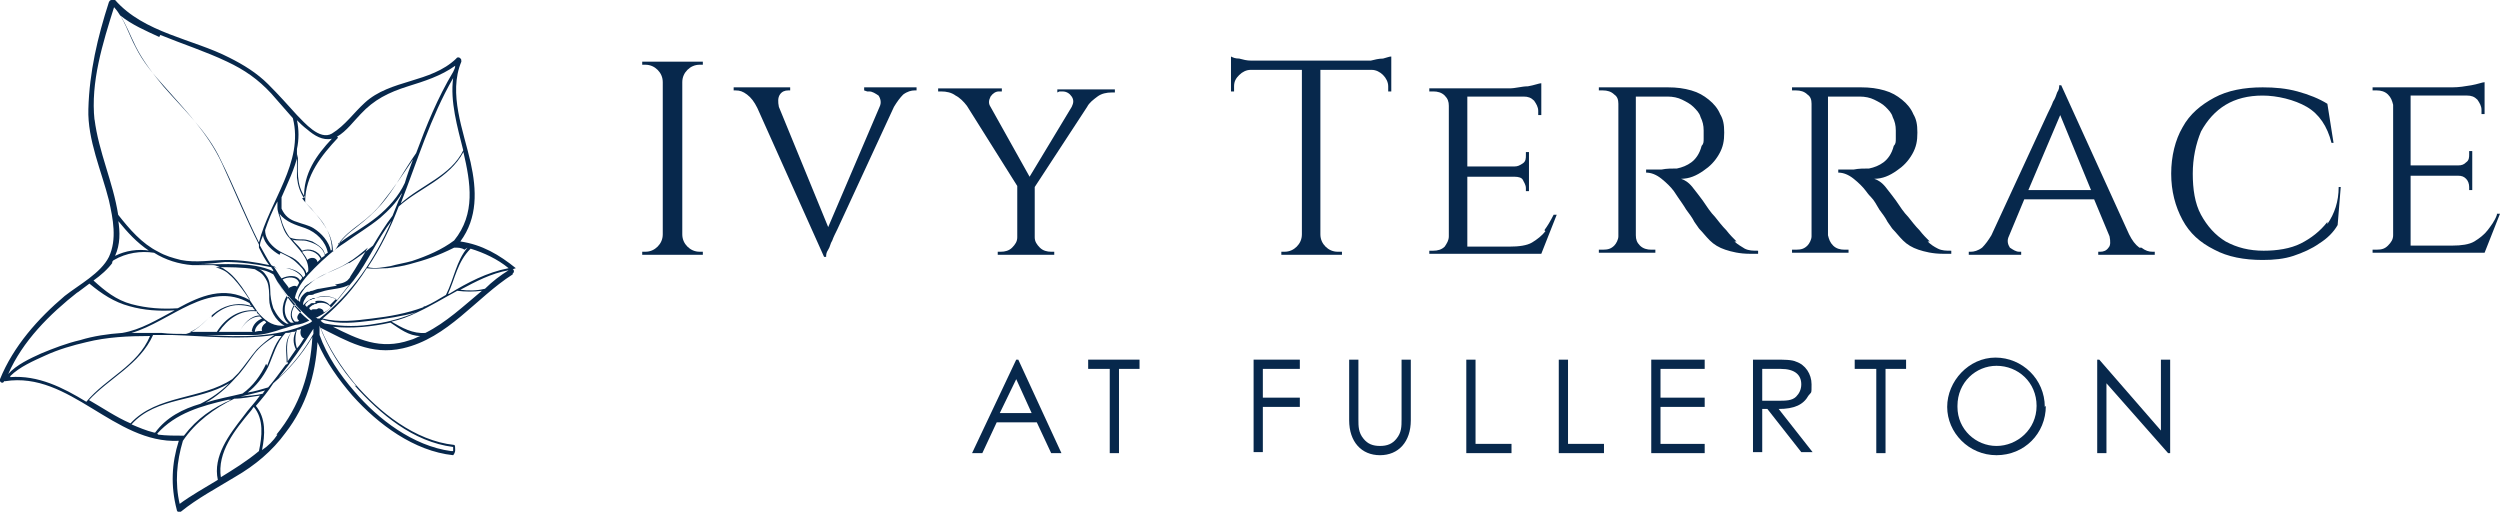 <?xml version="1.0" encoding="UTF-8"?>
<svg id="Layer_1" xmlns="http://www.w3.org/2000/svg" version="1.1" viewBox="0 0 243.3 49.8">
  <!-- Generator: Adobe Illustrator 29.1.0, SVG Export Plug-In . SVG Version: 2.1.0 Build 142)  -->
  <defs>
    <style>
      .st0 {
        fill: #07284c;
      }
    </style>
  </defs>
  <path class="st0" d="M50.2,26.1c-1.6-1.3-3.3-2.3-5.4-2.6,1.7-2.3,1.6-5,1-7.7-.7-3.1-2.2-6.7-.9-9.8,0-.1,0-.3-.1-.3,0-.1-.3-.2-.4,0-2.5,2.4-6.4,2-8.9,4.3-1.1,1-1.9,2.2-3.2,3-1.2.7-2.7-1.1-3.4-1.8-.9-1-1.8-2-2.8-3-1.1-1.1-2.4-1.9-3.8-2.6C18.8,3.8,14,3.2,11.2,0c0-.1-.2,0-.3,0-.1,0-.2,0-.3.2-1.1,3.4-1.9,6.8-2,10.4-.1,3,1.3,6.1,2,8.9.4,1.8.8,3.8,0,5.5-.8,1.6-2.9,2.7-4.3,3.8C3.7,31,1.3,33.7,0,36.9c-.1.3.3.5.4.2H.5c6.3-1,10.6,6.1,16.9,5.8-.7,2.2-.8,4.4-.2,6.7,0,0,0,.1.1.2,0,0,.2.1.3,0,1.6-1.3,3.5-2.3,5.3-3.4,1.9-1.1,3.6-2.5,4.9-4.3,2-2.6,2.9-5.6,3.1-8.8.8,1.9,2.1,3.7,3.4,5.2,2.5,2.8,6,5.4,9.8,5.8,0,0,.2-.2.2-.5,0-.2,0-.5-.1-.5-3.8-.4-7.3-3.2-9.7-6-1.3-1.6-2.5-3.4-3.3-5.4,2.6,1.3,4.9,2.7,8,2,4.4-1,7.1-4.9,10.7-7.2,0,0,0,0,0-.1.1,0,.2-.3,0-.4ZM45.5,24.1c-1.1,1.3-1.3,3-2.1,4.6h0c-.7.4-1.3.8-2,1.1,0,0-.2,0-.2.1,0,0,0,0,0,0-1.6.6-3.3.9-5,1.1-1.6.2-3.2.4-4.8,0,1.7-1.4,3.1-3,4.3-4.9.7.1,1.4,0,2,0,.8-.1,1.5-.2,2.2-.4,1.5-.4,2.7-.8,4.3-1.6,0,0,0,0,0,0,0,0,0,0,0,0,.4,0,.7,0,1,.2ZM44.2,23.4c-1.2.9-2.6,1.5-4.1,2-.7.2-1.4.3-2.1.5-.7.1-1.5.3-2.2.1,1.2-1.8,2.2-3.8,3-5.9,2-1.8,4.9-2.7,6.3-5.3.7,3,1.2,6-.9,8.6ZM31.2,30.5h0s0,0,0,0t0,0h0ZM30.8,30.1c0,0-.2,0-.3,0,0,0-.2,0-.2.1,0,0,0,0,0,0,0,0-.2-.1-.2-.2,0,0,0,0,0,0,0,0,0,0,0,0,0-.1.2-.2.3-.3,0,0,.1,0,.2-.1,0,0,.2,0,.3-.1.5-.1,1,0,1.3.4-.2.2-.4.4-.7.5,0-.3-.3-.4-.5-.4ZM30.7,29.5c0,0-.2,0-.3,0,0,0-.2,0-.2.1,0,0-.2.1-.3.2,0,0,0,0,0,.1,0,0-.1-.1-.2-.2,0-.1.1-.2.2-.3s.2-.2.3-.2c0,0,.1,0,.2-.1,0,0,.2,0,.3-.1.7-.3,1.5-.2,2,.1,0,0,0,0,0,0-.2.2-.4.4-.6.6-.3-.4-.9-.5-1.4-.4ZM30.6,29c0,0-.2,0-.3.1,0,0-.1,0-.2.1,0,0-.2.1-.3.2-.1.1-.2.2-.3.3,0,0,0,0,0-.1,0-.3.2-.5.3-.7,0,0,.2-.2.3-.2,0,0,.1,0,.2,0,0,0,.2,0,.3-.1.3-.1.7-.2,1-.3.8-.2,1.7-.2,2.4-.6-.4.5-.8,1-1.2,1.5,0,0,0,0,0,0,0,0,0,0,0,0-.5-.4-1.4-.4-2.1-.2ZM32.8,27.8c-.6.1-1.1.2-1.7.3-.2,0-.4.1-.7.2,0,0-.2,0-.3.1,0,0,0,0-.2,0,0,0-.2.1-.3.2-.2.2-.4.4-.4.8,0,0-.1-.1-.2-.2,0-.5.3-.9.6-1.2,0-.1.2-.2.3-.3,0,0,0,0,0,0,0,0,.2-.1.3-.2.6-.4,1.2-.7,1.8-1,.6-.3,1.2-.5,1.8-.9.7-.4,1.4-1,2-1.5-.6,1-1.1,1.9-1.7,2.8,0,.1-.2.3-.3.4h0c-.4.3-.8.3-1.2.4ZM33.9,25.6c-.7.4-1.4.7-2.1,1-.5.2-1,.5-1.4.8-.2.2-.5.4-.7.6-.3.4-.6.8-.7,1.3,0-.1-.2-.2-.3-.3.2-1.1,1.1-2.1,1.9-2.9.9-.9,1.9-1.8,3-2.5,1.1-.8,2.3-1.5,3.4-2.4.8-.7,1.6-1.5,2.1-2.4,0,.2-.2.5-.3.7-.2.5-.4,1-.6,1.5-.7.9-1.3,1.9-1.9,2.9h0c-.7.6-1.5,1.2-2.3,1.7ZM28.1,28c-.2-.3-.4-.5-.6-.8.5-.3,1.4-.3,1.6.3h0c0,.1-.1.2-.2.4-.2-.2-.6,0-.9.2ZM28.7,28.7s0,0,0,0h0s0,0,0,0ZM28.5,28.6h0ZM29,31.3c-.1,0-.2,0-.3,0,0,0,0,0,0,0h0c-.5-.5-.3-1.1,0-1.6,0,0,0,0,0,0,.2.2.4.4.6.6,0,0,0,0,0,0-.2.2-.6.6-.2.9ZM28.6,29.7c-.3.5-.5,1.2,0,1.7,0,0-.2,0-.3,0t0,0c-.8-.6-.7-1.8-.2-2.6.2.3.4.5.7.8,0,0,0,0,0,0ZM28.1,31.5c0,0-.2,0-.2,0h0c-.6-.3-1-.9-1.3-1.5-.2-.6-.3-1.2-.3-1.8,0-.5-.1-1-.4-1.4-.2-.3-.4-.5-.7-.6.5.1.9.2,1.4.5,0,0,0,0,0,0,.4.7.8,1.4,1.3,2.1-.5.8-.6,2.1.2,2.7ZM25.6,32.2c-.3,0-.5,0-.8.1,0-.5.5-.9.9-1.1h0c0,0,.2.1.2.2-.3.2-.5.5-.4.8ZM24.6,32.3c0,0,0,0-.2,0-.4,0-.7,0-1.1,0,.4-.8,1.1-1.5,2-1.5,0,0,.1.1.2.2,0,0,0,0,0,0-.5.2-.9.6-1,1.2h0ZM20.6,30.9c.5-.5,1.1-.9,1.8-1.1.7-.2,1.5-.1,2.2.1h0c0,.1.2.2.2.3-1.6-.1-2.9.8-3.7,2.1h0c-.8,0-1.6,0-2.4,0h0c0,0-.2,0-.2,0,.8-.3,1.4-1,2.1-1.6ZM18.2,32.5c-.8,0-1.7,0-2.5-.1-1,0-2,0-2.9,0,3.8-1.1,7.5-5.2,11.5-2.9,0,0,0,0,0,0,0,.1.1.2.2.3-1.1-.4-2.4-.2-3.4.5-1,.7-1.8,1.9-3,2.2ZM25,30.4c0,.1.2.2.3.3-.9,0-1.6.8-2,1.6h0c-.6,0-1.1,0-1.7,0s-.2,0-.3,0c.8-1.2,2.1-2.2,3.7-2ZM25.1,30.4s0,0,0,0c-.4-.6-.8-1.2-1.2-1.8-.5-.7-1-1.4-1.6-1.9-.4-.4-.8-.5-1.3-.7,1.3,0,2.6,0,3.8.2.2.1.3.2.5.3.3.2.5.5.7.9.2.5.2,1.2.2,1.7,0,1,.6,2.1,1.5,2.6,0,0-.2,0-.3,0,0,0,0,0,0,0-1,0-1.7-.6-2.3-1.3ZM19.5,25.7c-.1,0-.2,0-.3,0,.9,0,1.8-.1,2.7-.2,1.5,0,3,.2,4.5.5,0,.1.2.2.2.4-2.2-1-4.7-.6-7.1-.7ZM29.4,19.3c.3.4.6.7.9,1,.3.4.7.8,1,1.2.6.8,1,1.8,1,2.8h0c0,0,0,0-.1.1-.2-.9-.9-1.7-1.7-2.2-.5-.3-1.1-.4-1.6-.6-.7-.2-1.2-.6-1.5-1.3t0,0c0-.4,0-.7,0-1.1.6-1.4,1.3-2.8,1.6-4.2,0,1.5-.2,3,.7,4.2ZM29.4,24.4s0,0,0,0c-.2-.3-.5-.6-.8-.9,0,0,0-.1-.2-.2.5.2,1.1,0,1.6.2.7.2,1.5.6,1.6,1.4,0,0-.2.1-.3.2-.3-.7-1.2-1-1.9-.7ZM31.2,25.2c0,0-.2.2-.3.3-.1-.5-.7-.5-1-.2-.1-.3-.3-.5-.5-.8h0c.6-.3,1.5,0,1.8.7ZM30.4,23.5c-.3-.1-.6-.2-.9-.2-.4,0-.9,0-1.3-.2h0c-.3-.4-.5-.8-.7-1.3-.1-.3-.2-.7-.3-1,.6.8,1.6,1.1,2.5,1.4,1.1.4,2,1.3,2.2,2.4,0,0-.2.1-.3.2,0-.6-.7-1-1.2-1.3ZM27.3,21.4c.2.7.4,1.3.9,1.8.8,1,1.9,1.9,1.8,3.2h0c0,0-.1.1-.2.2,0-.3-.3-.6-.5-.8-.3-.4-.7-.7-1.2-.9-.6-.3-1.1-.5-1.6-1-.4-.4-.7-.9-.7-1.5.3-.9.7-1.9,1.2-2.8,0,.2,0,.4,0,.6,0,.4.2.8.3,1.2ZM27.3,24.6c.6.3,1.1.5,1.6,1,.3.3.8.7.8,1.2t0,0c0,0-.1.1-.2.2-.2-.4-.7-.7-1.1-.8-.2-.1-.5-.1-.8-.1-.2,0-.4,0-.6,0-.2,0-.4-.2-.6-.3-.4-.6-.7-1.2-1.1-1.9,0-.4.2-.7.3-1,.1.8.9,1.5,1.6,1.9ZM26.6,25.9c.1,0,.2.1.3.2.2,0,.5,0,.8,0,.6,0,1.4.4,1.7.9,0,.1-.1.2-.2.3-.3-.6-1.2-.5-1.8-.2-.3-.4-.5-.8-.8-1.2ZM32.9,23.8c.5-.8,1.3-1.4,2.1-2,.8-.6,1.6-1.3,2.2-2.1,1.2-1.5,2-2.7,3-4.2-.3.8-.6,1.6-.8,2.3-.6,1.3-1.6,2.4-2.7,3.3-1.1.9-2.4,1.6-3.6,2.5,0,0-.1,0-.2.1ZM45.1,14.6c-1.2,2.5-4.1,3.4-6.1,5.2,1.6-4.1,2.9-8.4,5.1-12.2-.3,2.3.4,4.7,1,7.1ZM32.8,13.3c.9-.5,1.7-1.6,2.3-2.2,1.3-1.4,2.7-2.1,4.6-2.7,1.6-.5,3.2-1,4.6-2,0,.2-.1.4-.2.6-1.5,2.5-2.6,5.2-3.6,7.9-1.2,1.7-2.1,3.5-3.4,5-.7.8-1.5,1.5-2.4,2.2-.8.6-1.5,1.2-2,2.1h0c-.1.1-.2.2-.3.3,0-1.9-1.3-3.3-2.5-4.6,0,0-.2-.2-.2-.3h0c0-2.5,1.6-4.5,3.2-6.2ZM28.9,14.5c.2-.9.2-1.9,0-2.8.3.3.6.6,1,.9.7.6,1.5,1.1,2.4.9-1.5,1.6-2.8,3.4-2.7,5.8-.4-.6-.6-1.2-.7-2,0-.9,0-1.8,0-2.8ZM15.6,3.4c2.2.9,4.4,1.6,6.5,2.6,1.7.8,3,1.7,4.3,3.1.7.8,1.4,1.6,2.1,2.4,1.1,4.3-2.3,8.1-3.3,12.1-1.3-2.6-2.4-5.4-3.7-8-1.3-2.8-3.6-4.9-5.6-7.2-1-1.2-2-2.5-2.7-3.9-.5-1-.9-2.1-1.5-3,1.1.9,2.5,1.5,3.8,2.1ZM9.2,11.7c-.4-3.7.8-7.5,1.9-11,1,1.1,1.4,2.6,2.1,3.9.7,1.4,1.7,2.6,2.7,3.7,2.1,2.4,4.3,4.6,5.7,7.6,1.2,2.6,2.3,5.3,3.6,7.9h0c0,0,0,.1,0,.1,0,0,0,.1,0,.2.3.6.6,1.2,1,1.7-1.4-.3-2.7-.5-4.1-.5-1.5,0-3,.3-4.5,0-.8-.2-1.5-.4-2.2-.8-1.6-.8-2.8-2.2-3.9-3.6,0,0,0,0,0,0-.5-3.2-1.9-6.1-2.3-9.3ZM11.5,21.5c.9,1.1,1.8,2.1,3,2.9,0,0,0,0,.1,0-1.2-.2-2.4,0-3.4.5.5-1.1.5-2.3.3-3.5ZM10.9,25.6c0,0,0-.2.2-.3,1.2-.7,2.6-.9,3.9-.7,1.1.7,2.4,1.1,3.7,1.2.7,0,1.3,0,2,0,.3,0,.7.2,1,.3.3.2.6.4.9.7.7.7,1.2,1.5,1.7,2.3,0,0,0,0,0,.1-2.5-1.4-4.8-.4-7,.8,0,0,0,0,0,0-1.5.1-3,0-4.5-.4-1.5-.4-2.6-1.3-3.7-2.3.7-.5,1.4-1.1,1.9-1.8ZM7.5,28.5c.4-.3.8-.6,1.2-.9,1.2,1,2.4,1.8,3.9,2.2,1.4.4,2.9.5,4.4.4-1.7.9-3.3,1.9-5.1,2.2-1.4.1-2.8.3-4.1.7-1.3.3-2.6.8-3.8,1.3-1.1.5-2.4,1.1-3.2,2,1.4-3.2,4-5.8,6.8-8ZM1,36.6c.9-.9,2.3-1.5,3.4-2,1.3-.6,2.7-1,4-1.3,2-.5,4.1-.6,6.2-.6-1.2,2.9-4.3,4.1-6.2,6.4-2.3-1.4-4.7-2.6-7.4-2.4ZM8.6,39c2-2.2,5-3.5,6.3-6.4.6,0,1.2,0,1.8,0,3.3.1,6.7.5,10,0-.6.4-1.2.9-1.7,1.4-.6.7-1.2,1.6-1.8,2.3-.2.2-.4.4-.6.6,0,0,0,0,0,0-3,2-7.3,1.5-9.9,4.3-1.4-.6-2.7-1.5-4.1-2.3ZM29.6,32.9h0c-.2.3-.4.7-.7,1-.2-.6-.2-1.2,0-1.8.1,0,.3,0,.4-.1-.1.3-.1.7.2.9ZM29.5,32s0,0,0,0h0s0,0,0,0c0,0,0,0,0,0,0,0,0,0,0,0ZM28.8,34c-.3.4-.6.9-.9,1.3,0-1.1-.3-2.1.5-3,.2,0,.3,0,.4-.1-.3.6-.3,1.2,0,1.8ZM27.8,35.5c-.6.8-1.1,1.5-1.7,2.2,0,0,0,0,0,0-.7.2-1.3.4-2,.5.8-.6,1.5-1.5,2-2.5.5-1.1.8-2.4,1.7-3.3.2,0,.4,0,.6-.1-.7.9-.4,2-.4,3.1ZM25.8,38c0,0-.2.2-.2.3-.7.2-1.5.2-2.2.3h0c.8-.2,1.7-.4,2.4-.6ZM25.9,35.4c-.5,1.1-1.3,2.2-2.3,2.9-1.2.3-2.4.5-3.6.9,1.1-.6,2.1-1.5,2.9-2.4.7-.7,1.2-1.5,1.8-2.3.6-.8,1.3-1.3,2.1-1.8.2,0,.4,0,.6,0-.7.8-1,1.9-1.4,2.9ZM15,42.1c-.8-.2-1.5-.5-2.2-.8,2.4-2.7,6.5-2.2,9.5-4-.8.8-1.8,1.5-2.8,2-1.7.5-3.3,1.3-4.4,2.8,0,0,0,0,0,0ZM15.3,42.2c1.8-2,4.3-2.7,6.9-3.3.1,0,.2,0,.3,0-1.8.8-3.3,1.8-4.6,3.5,0,0,0,0,0,0-.9,0-1.7,0-2.5-.1ZM17.5,49.1c-.5-2.1-.3-4.2.3-6.2,1.2-1.8,3.1-3.2,5-4.1.8,0,1.7-.2,2.5-.3-.5.7-1.1,1.3-1.6,2-1.4,1.8-3,3.9-2.5,6.2-1.3.8-2.6,1.5-3.8,2.4ZM21.5,46.5c-.4-2.5,1.4-4.7,2.9-6.5.1-.1.2-.3.3-.4,1,1.2.8,2.9.5,4.3-1.2,1-2.5,1.8-3.8,2.6ZM27,42.3c-.4.6-.9,1.1-1.5,1.5.3-1.5.4-3.1-.6-4.3.6-.7,1.2-1.4,1.7-2.2,1.5-1.3,2.8-2.8,3.8-4.5-.2,3.5-1.2,6.7-3.5,9.5ZM30.5,32.1c0,.1,0,.3,0,.4-.9,1.6-2.1,3.1-3.4,4.3,1.2-1.5,2.4-3.2,3.4-4.8,0,0,0,0,0,0h0ZM29.6,31.9s0,0,0,0h0s0,0,0,0ZM29.8,31.8s0,0,0,0c0,0,0,0,0,0t0,0s0,0,0,0ZM30.5,31.2c0,0-.2.1-.3.2,0,0,0,0-.2.1-3.2,1.4-6.6,1.3-10,1.1.6,0,1.1,0,1.7,0,1,0,2,0,3,0,1,0,1.9-.3,2.8-.6.4-.1.9-.3,1.3-.4.4,0,.9-.2,1.3-.4,0,0,0,0,0,0,0,0,0,0,0,0h0s0,0,0,0c-1.4-1.1-2.5-2.7-3.4-4.3,0,0,0,0,0,0,.9,1.5,2,2.8,3.3,4,.1.1.3.2.4.4,0,0,0,0,.1.1,0,0,0,0,0,0ZM29.3,30.4h0s0,0,0,0h0ZM29.5,30.5s0,0,0,0c0,0,0,0,0,0t0,0ZM29.7,30.7s0,0,0,0h0s0,0,0,0ZM30.9,31c0,0-.1-.1-.2-.1t0,0s0,0,0,0c0,0,.2,0,.3-.1.6-.3,1.2-.8,1.6-1.3.6-.7,1.2-1.5,1.8-2.2,1.4-1.8,2.3-4,3.7-5.8-1.6,3.7-3.8,7-7,9.5,0,0,0,0-.1,0,0,0,0,0,0,0ZM34.5,37.5c2.5,2.8,5.7,5.5,9.6,6,0,0,0,0,0,.2,0,0,0,.2,0,.2,0,0,0,0-.2,0-3.7-.5-7.1-3.1-9.4-5.8-1.4-1.6-2.7-3.5-3.4-5.5,0-.3,0-.6,0-.9.8,2.2,2.1,4.2,3.6,5.9ZM31.2,31.2c0,0,0,0,.2-.1,1.5.5,3.2.3,4.8.1,1.4-.2,2.9-.4,4.3-.8-1.2.5-2.5.9-3.9,1.1-1.6.3-3.3.3-4.9,0-.1,0-.3-.1-.4-.2ZM39.9,33.1c-2.9,1-5.1-.1-7.5-1.3,1.8.2,3.8,0,5.6-.4.9.6,1.8,1.3,2.9,1.3-.3.1-.6.3-1,.4ZM41.4,32.4c-1.2.1-2.3-.5-3.3-1.1.9-.2,1.7-.5,2.5-.9,1.3-.6,2.6-1.4,3.9-2.1.8.1,1.6.1,2.4,0-1.8,1.5-3.5,3.1-5.5,4.1ZM47.2,28.1c-.8.2-1.6.2-2.4.1,1.5-.8,3-1.6,4.7-1.9-.8.5-1.6,1.1-2.3,1.8ZM43.6,28.6c.7-1.5.9-3.1,2.2-4.4,1.3.4,2.6,1,3.7,1.9-2.1.4-4,1.4-5.8,2.5Z"/>
  <g>
    <g>
      <path class="st0" d="M66.2,6h-3.7v.3h.3c.5,0,.9.2,1.2.5s.5.7.5,1.2v14.8c0,.5-.2.9-.5,1.2s-.7.5-1.2.5h-.3v.3h5.9v-.3h-.3c-.5,0-.9-.2-1.2-.5-.3-.3-.5-.7-.5-1.2V8c0-.5.2-.9.5-1.2.3-.3.7-.5,1.2-.5h.3v-.3h-2.1Z"/>
      <path class="st0" d="M84.4,8.9h.2c.3,0,.6.2.9.4.2.3.3.7.1,1.1l-5,11.7-4.8-11.7c-.1-.5-.1-.9.1-1.2.2-.3.5-.4.8-.4h.2v-.3h-5.5v.3h.2c.4,0,.7.1,1.1.4.4.3.7.7,1,1.3h0l6.5,14.5h.2c0-.2,0-.4.2-.7s.2-.6.4-.9c.1-.3.3-.7.5-1.1l5.5-11.9c.3-.5.6-.9.9-1.2.4-.3.8-.4,1.1-.4h.2v-.3h-5.1v.3h0Z"/>
      <path class="st0" d="M103.1,8.9h.3c.4,0,.7.2.9.5s.2.6,0,1l-4.1,6.8-3.8-6.8h0c-.2-.3-.2-.6,0-1,.2-.3.5-.5.8-.5h.3v-.3h-6.2v.3h.3c.5,0,1,.1,1.4.4.4.2.8.6,1.1,1h0l4.9,7.8v5c0,.4-.2.7-.5,1-.3.3-.7.4-1.1.4h-.3v.3h5.5v-.3h-.3c-.4,0-.8-.1-1.1-.4s-.5-.6-.5-1v-4.9l5.1-7.8h0c.2-.4.6-.7,1-1,.4-.3.9-.4,1.4-.4h.3v-.3h-5.6v.3Z"/>
      <path class="st0" d="M133.2,5.9c-.4,0-.8,0-1.2,0h-9c-.4,0-.8,0-1.2,0-.5,0-.8-.1-1.2-.2-.4,0-.6-.1-.8-.2v1.2h0v2.2h.3v-.5c0-.5.2-.8.5-1.1.3-.3.7-.5,1.1-.5h5v16c0,.5-.2.9-.5,1.2s-.7.5-1.2.5h-.3v.3h5.9v-.3h-.4c-.5,0-.9-.2-1.2-.5-.3-.3-.5-.7-.5-1.2V6.8h5c.4,0,.8.2,1.1.5s.5.7.5,1.1v.5h.3s0-2.1,0-2.1h0v-1.3c-.2,0-.4.1-.8.2-.4,0-.8.1-1.2.2Z"/>
      <path class="st0" d="M150.4,22.5c-.3.4-.8.8-1.3,1.1-.5.3-1.3.4-2.2.4h-4.1v-6.8h4.6c.4,0,.7.1.8.3s.3.5.3.8v.3h.3v-1.5h0v-.8h0v-1.5h-.3v.3c0,.3,0,.6-.3.8s-.5.3-.8.3h-4.6v-6.8h5.5c.4,0,.7.1,1,.4.2.3.4.6.4,1v.4h.3v-1.8h0v-1.3c-.2,0-.7.2-1.3.3-.6,0-1.2.2-1.8.2h-7.8v.3h.4c.4,0,.8.1,1.1.4s.4.6.4,1v12.7c0,.4-.2.7-.4,1-.3.3-.7.4-1.1.4h-.4v.3h10.9l1.5-3.8h-.3c-.3.6-.6,1.1-.9,1.5Z"/>
      <path class="st0" d="M169,23.5c-.3-.3-.7-.7-1-1.1-.4-.4-.7-.8-1.1-1.3-.4-.4-.8-1-1.2-1.6-.3-.4-.6-.8-1-1.3s-.8-.7-1.1-.8c.8,0,1.5-.3,2.2-.8.6-.4,1.1-.9,1.5-1.6s.5-1.3.5-2.1-.1-1.3-.4-1.8c-.2-.5-.6-1-1.1-1.4-.5-.4-1-.7-1.7-.9s-1.4-.3-2.3-.3h-6.7v.3h.4c.4,0,.8.1,1.1.4.3.2.4.5.4.9v12.9c0,.3-.2.7-.4.9-.3.3-.6.4-1.1.4h-.4v.3h5.5v-.3h-.4c-.4,0-.8-.1-1.1-.4-.3-.3-.4-.6-.4-1v-13.5c.1,0,.4,0,.9,0,.6,0,1.4,0,2.2,0,.5,0,1,.1,1.4.3.4.2.8.4,1.1.7.3.3.6.6.7,1,.2.4.3.8.3,1.3,0,.3,0,.6,0,.8,0,.3,0,.5-.2.7-.2.8-.6,1.3-1,1.6-.4.3-.9.5-1.4.6-.5,0-1,0-1.5.1-.4,0-.9,0-1.5,0v.3c.5,0,1,.2,1.5.6s.9.8,1.2,1.2c0,0,.2.3.4.6.2.3.5.7.8,1.2.3.4.6.8.8,1.2.3.4.4.6.5.7.3.3.6.7,1,1.1.4.4.9.7,1.5.9s1.4.4,2.4.4h.8v-.3c-.5,0-.9,0-1.3-.2-.3-.2-.7-.4-1-.7Z"/>
      <path class="st0" d="M187.8,23.5c-.3-.3-.7-.7-1-1.1-.4-.4-.7-.8-1.1-1.3-.4-.4-.8-1-1.2-1.6-.3-.4-.6-.8-1-1.3s-.8-.7-1.1-.8c.8,0,1.5-.3,2.2-.8.6-.4,1.1-.9,1.5-1.6s.5-1.3.5-2.1-.1-1.3-.4-1.8c-.2-.5-.6-1-1.1-1.4-.5-.4-1-.7-1.7-.9s-1.4-.3-2.3-.3h-6.7v.3h.4c.4,0,.8.1,1.1.4.3.2.4.5.4.9v12.9c0,.3-.2.7-.4.9-.3.3-.6.4-1.1.4h-.4v.3h5.5v-.3h-.4c-.4,0-.8-.1-1.1-.4-.3-.3-.4-.6-.5-1v-13.5c.1,0,.4,0,.9,0,.6,0,1.4,0,2.2,0,.5,0,1,.1,1.4.3.4.2.8.4,1.1.7.3.3.6.6.7,1,.2.4.3.8.3,1.3,0,.3,0,.6,0,.8,0,.3,0,.5-.2.7-.2.8-.6,1.3-1,1.6-.4.3-.9.5-1.4.6-.5,0-1,0-1.5.1-.4,0-.9,0-1.5,0v.3c.5,0,1,.2,1.5.6s.9.8,1.2,1.2c0,0,.2.3.5.6s.5.7.8,1.2c.3.4.6.8.8,1.2.3.4.4.6.5.7.3.3.6.7,1,1.1.4.4.9.7,1.5.9s1.4.4,2.4.4h.8v-.3c-.5,0-.9,0-1.3-.2-.4-.2-.7-.4-1-.7Z"/>
      <path class="st0" d="M208.2,24.1c-.4-.3-.7-.7-1-1.3h0l-6.6-14.5h-.2c0,.2,0,.4-.2.7-.1.3-.2.6-.4.9-.1.3-.3.7-.5,1.1l-5.5,11.9c-.3.5-.6.9-.9,1.2-.4.3-.8.4-1.1.4h-.2v.3h5.1v-.3h-.2c-.3,0-.6-.2-.9-.4-.2-.3-.3-.7-.1-1.1l1.5-3.6h6.8l1.5,3.6c.1.5.1.9-.1,1.1-.2.3-.5.4-.8.4h-.2v.3h5.5v-.3h-.2c-.4,0-.7-.1-1.1-.4ZM197.4,18.5l3.1-7.3,3,7.3h-6.1Z"/>
      <path class="st0" d="M226.5,21.6c-.7.9-1.6,1.6-2.6,2.1s-2.3.7-3.6.7c-1.4,0-2.6-.3-3.7-.9-1-.6-1.8-1.5-2.4-2.6-.6-1.1-.8-2.5-.8-4s.3-2.9.8-4.1c.6-1.1,1.4-2,2.4-2.6,1-.6,2.2-.9,3.6-.9s3.1.4,4.3,1.1,2,1.9,2.4,3.5h.2l-.6-3.8c-.8-.5-1.8-.9-2.9-1.2-1.1-.3-2.2-.4-3.4-.4-1.8,0-3.4.3-4.7,1s-2.4,1.6-3.1,2.9c-.7,1.2-1.1,2.8-1.1,4.5s.4,3.2,1.1,4.5,1.7,2.2,3.1,2.9c1.3.7,2.9,1,4.7,1,1.1,0,2.1-.1,3-.4.9-.3,1.8-.7,2.5-1.2.8-.5,1.4-1.1,1.8-1.8l.3-3.7h-.2c0,1.4-.4,2.6-1.1,3.6Z"/>
      <path class="st0" d="M243,20.9c-.2.6-.6,1.1-.9,1.5-.3.4-.8.8-1.3,1.1-.5.3-1.3.4-2.1.4h-4.1v-6.8h4.6c.4,0,.6.1.8.3.2.2.3.5.3.8v.3h.3v-1.5h0v-.8h0v-1.5h-.3v.3c0,.3,0,.6-.3.8-.2.2-.4.3-.8.3h-4.6v-6.8h5.5c.4,0,.7.1,1,.4.2.3.4.6.4,1v.4h.3v-1.8h0v-1.3c-.2,0-.7.2-1.3.3s-1.2.2-1.8.2h-7.8v.3h.4c.4,0,.8.1,1.1.4.3.3.4.6.5,1v12.7c0,.4-.2.7-.5,1-.3.3-.6.4-1.1.4h-.4v.3h10.9l1.5-3.8s-.3,0-.3,0Z"/>
    </g>
    <g>
      <path class="st0" d="M99.1,35l4.2,9.1h-1l-1.4-3h-3.9l-1.4,3h-1l4.3-9.1h.2ZM98.9,36.9l-1.6,3.3h3.1l-1.5-3.3Z"/>
      <path class="st0" d="M105.9,35.9v-.9h5v.9h-2v8.2h-.9v-8.2h-2Z"/>
      <path class="st0" d="M122,35h4.5v.9h-3.6v2.8h3.6v.9h-3.6v4.4h-.9v-9Z"/>
      <path class="st0" d="M136.4,35h.9v5.9c0,2.1-1.2,3.4-3,3.4s-3-1.3-3-3.4v-5.9h.9v5.8c0,.7,0,1.3.5,1.9.4.5.9.7,1.6.7s1.2-.2,1.6-.7c.5-.6.5-1.2.5-1.9v-5.8h0Z"/>
      <path class="st0" d="M142.7,35h.9v8.2h3.5v.9h-4.4s0-9.1,0-9.1Z"/>
      <path class="st0" d="M151.7,35h.9v8.2h3.5v.9h-4.4s0-9.1,0-9.1Z"/>
      <path class="st0" d="M160.7,35h5.2v.9h-4.3v2.8h4.3v.9h-4.3v3.6h4.3v.9h-5.2v-9Z"/>
      <path class="st0" d="M170.6,35h2.1c.9,0,1.7,0,2.1.2.9.3,1.5,1.2,1.5,2.2s0,.7-.3,1.1c-.5.9-1.4,1.3-2.9,1.3l3.3,4.2h-1.1l-3.3-4.2h-.5v4.2h-.9v-9.1h0ZM171.5,35.9v3.1c.5,0,1,0,1.5,0,.8,0,1.4,0,1.8-.4.3-.3.5-.7.5-1.2,0-.9-.6-1.5-2-1.5,0,0-1.8,0-1.8,0Z"/>
      <path class="st0" d="M180.5,35.9v-.9h5v.9h-2v8.2h-.9v-8.2h-2Z"/>
      <path class="st0" d="M199.1,39.5c0,2.7-2.1,4.8-4.8,4.8s-4.8-2.2-4.8-4.7,2.1-4.8,4.7-4.8,4.8,2.1,4.8,4.8ZM190.5,39.6c0,2.2,1.8,3.8,3.8,3.8s3.9-1.6,3.9-3.9-1.8-3.9-3.9-3.9c-2,0-3.8,1.6-3.8,3.9Z"/>
      <path class="st0" d="M204.1,44.1v-9.1h.2l6,6.9v-6.9h.9v9.1h-.2l-6-6.8v6.8h-.9Z"/>
    </g>
  </g>
</svg>